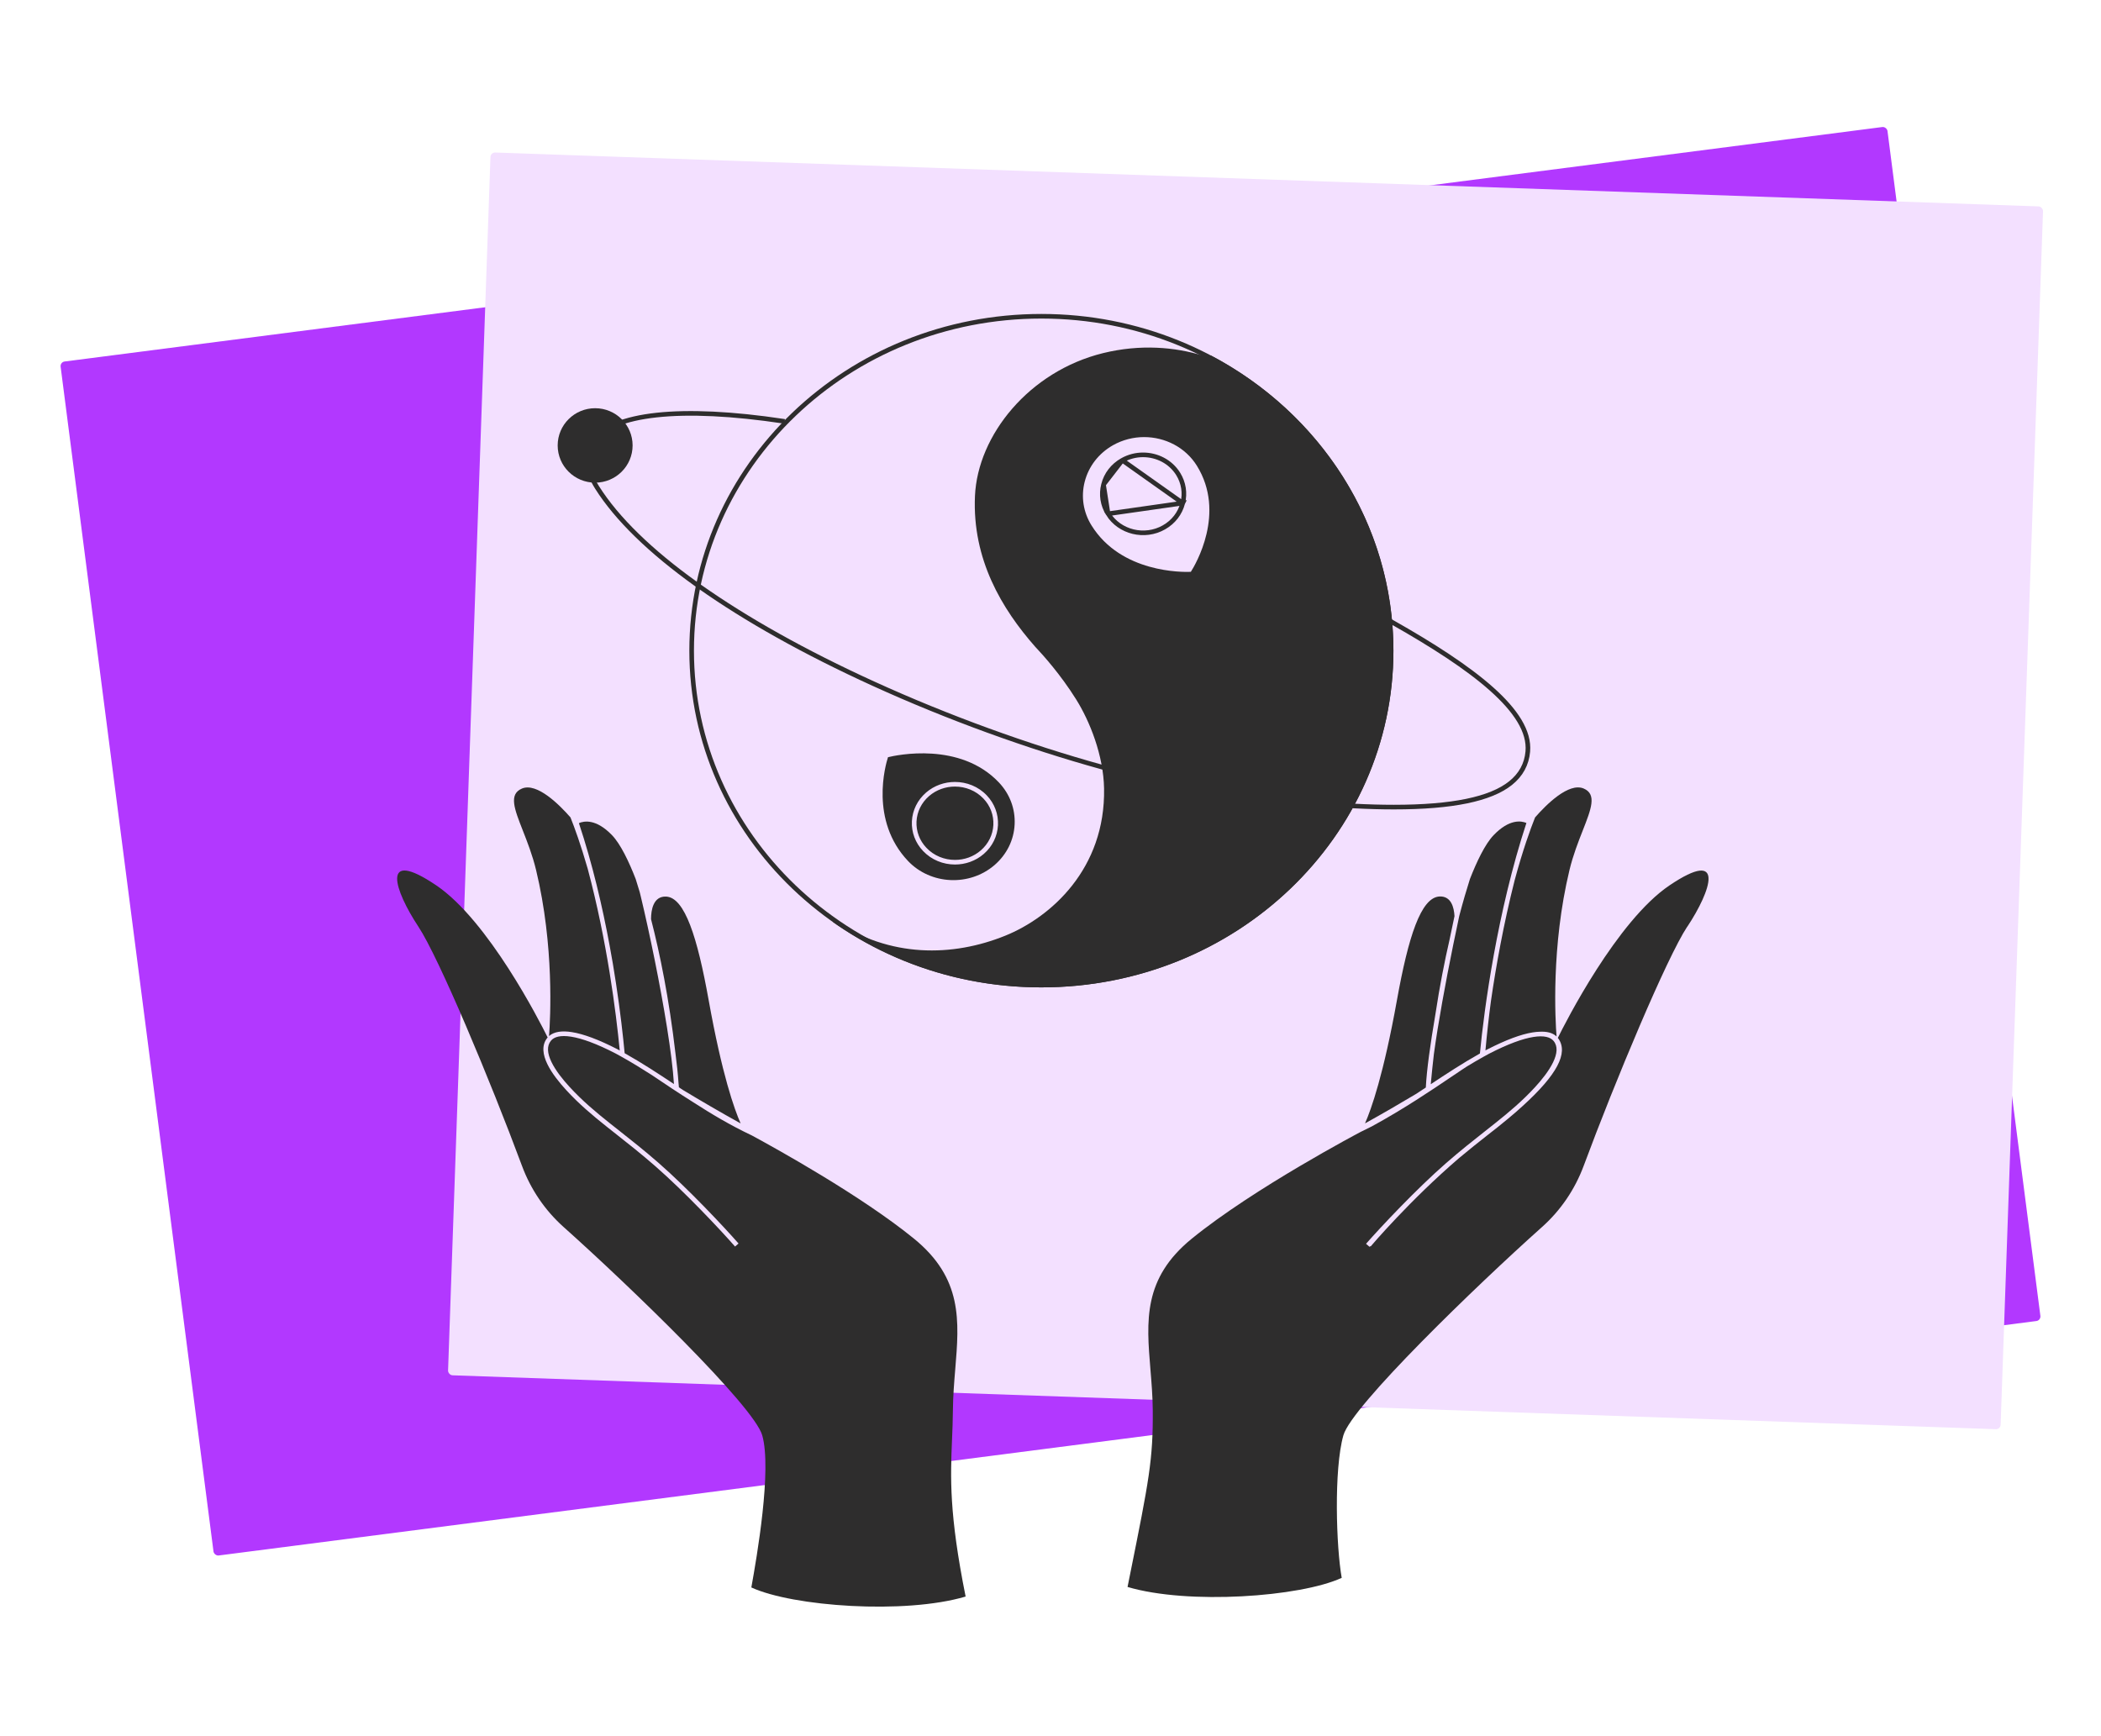 <svg width="455" height="376" viewBox="0 0 455 376" fill="none" xmlns="http://www.w3.org/2000/svg">
<rect x="13" y="78.426" width="398.915" height="260.758" rx="1" transform="rotate(-7.351 13 78.426)" fill="#B238FF"/>
<rect x="106.249" y="33" width="336.434" height="265.012" rx="1" transform="rotate(2 106.249 33)" fill="#F3E0FF"/>
<g clip-path="url(#clip0_8789_99161)">
<path fill-rule="evenodd" clip-rule="evenodd" d="M192.308 164.006C194.161 163.548 207.912 160.595 216.322 169.475C218.691 171.981 219.897 175.205 219.732 178.572C219.568 181.96 218.022 185.076 215.401 187.353C209.962 192.049 201.552 191.657 196.639 186.482C188.317 177.69 191.76 165.694 192.308 164.006ZM216.126 178.732L216.126 178.727C216.237 176.339 215.38 174.049 213.715 172.295C211.866 170.336 209.325 169.368 206.804 169.368C204.585 169.368 202.342 170.119 200.547 171.67L200.546 171.672C198.701 173.273 197.607 175.486 197.483 177.877L197.483 177.882C197.371 180.272 198.229 182.563 199.906 184.327C201.752 186.271 204.279 187.253 206.815 187.253C209.033 187.253 211.278 186.502 213.063 184.949C214.908 183.347 216.002 181.134 216.126 178.732ZM206.804 170.368C209.074 170.368 211.344 171.24 212.989 172.983C214.469 174.541 215.226 176.567 215.127 178.681C215.017 180.805 214.052 182.766 212.407 184.194C210.818 185.577 208.811 186.253 206.815 186.253C204.534 186.253 202.276 185.37 200.631 183.638C199.14 182.069 198.383 180.043 198.482 177.929C198.591 175.815 199.556 173.854 201.201 172.427C202.802 171.043 204.809 170.368 206.804 170.368Z" fill="#2E2D2D"/>
<path fill-rule="evenodd" clip-rule="evenodd" d="M339.89 188.454C335.898 205.036 336.82 221.019 337.094 224.494C336.245 223.678 334.965 223.388 333.429 223.471C332.951 223.483 332.441 223.533 331.901 223.62C329.42 224.018 326.149 225.213 322.038 227.332L322.03 227.336C321.917 227.397 321.804 227.458 321.691 227.52C322.032 223.751 322.436 220.18 322.886 216.808C323.968 209.339 325.619 200.114 328.011 190.687C329.783 184.097 331.448 179.531 332.444 177.036H332.455C334.78 174.366 339.703 169.398 342.971 170.793C345.852 172.028 344.604 175.204 342.766 179.884C341.799 182.346 340.668 185.224 339.89 188.454ZM309.85 234.84C313.25 232.586 316.67 230.333 320.496 228.181C321.41 218.517 324.264 197.42 330.565 178.252C329.452 177.782 326.874 177.338 323.453 180.903C321.6 182.843 319.801 186.634 318.332 190.393C317.614 192.645 316.825 195.321 316.017 198.413C315.587 200.42 315.15 202.509 314.717 204.635C313.044 212.851 311.441 221.59 310.527 228.308C310.281 230.417 310.055 232.595 309.85 234.84ZM314.991 198.431C314.883 196.508 314.261 194.085 311.786 194.173C307.696 194.326 304.976 203.02 302.531 216.606C299.625 232.774 296.961 240.27 295.612 243.321C299.38 241.235 303.25 238.989 306.719 236.911C307.41 236.457 308.096 236.003 308.782 235.549C308.959 231.838 309.759 226.114 310.851 219.724C311.78 213.598 312.847 208.176 313.933 203.478C314.286 201.759 314.64 200.069 314.991 198.431ZM317.709 230.974C317.355 231.2 317.003 231.43 316.654 231.663C315.934 232.142 315.145 232.675 314.293 233.251C309.99 236.157 304.062 240.161 297.125 243.952L294.68 245.162C294.68 245.162 271.598 257.299 258.111 268.281C247.507 276.898 248.27 286.102 249.139 296.585C249.376 299.435 249.62 302.38 249.646 305.433C249.74 316.116 248.807 320.753 244.732 341.008L244.727 341.035C244.552 341.903 244.372 342.801 244.185 343.728C257.332 347.629 281.588 345.896 290.568 341.756C289.384 335.219 288.825 318.31 290.93 310.88C292.728 304.561 319.648 278.533 333.947 265.764C337.993 262.158 341.074 257.604 342.96 252.538C349.802 234.103 360.987 207.378 365.406 200.689L365.417 200.71C370.527 192.986 373.838 183.475 361.546 191.777C350.175 199.447 338.969 221.552 337.368 224.81C337.404 224.846 337.431 224.883 337.458 224.919L337.458 224.919L337.458 224.92C337.472 224.938 337.485 224.955 337.499 224.973C339.67 228.088 337.202 232.794 329.763 239.549C328.716 240.512 327.649 241.429 326.552 242.336C325.173 243.486 323.67 244.688 322.042 245.944C320.161 247.426 318.17 248.999 316.017 250.807C305.35 259.942 296.912 269.87 296.818 269.991L296.72 269.907C296.674 269.959 296.63 270.01 296.586 270.06L295.834 269.401C299.03 265.751 306.765 257.522 313.157 251.938C316.276 249.215 319.066 247.016 321.629 244.996C322.347 244.43 323.048 243.878 323.733 243.332C326.864 240.838 329.676 238.473 332.423 235.486C333.902 233.877 335.449 231.943 336.343 230.091C337.247 228.215 337.401 226.609 336.445 225.461C335.771 224.651 334.411 224.23 332.06 224.607C329.73 224.981 326.569 226.122 322.501 228.219C322.066 228.453 321.637 228.688 321.214 228.925C320.009 229.598 318.845 230.282 317.709 230.974Z" fill="#2E2D2D"/>
<path d="M240.106 166.545C239.941 166.501 239.777 166.447 239.601 166.403C239.579 166.403 239.546 166.392 239.524 166.382C239.437 166.36 239.338 166.338 239.239 166.305C239.184 166.294 239.119 166.273 239.053 166.251C238.921 166.218 238.779 166.185 238.636 166.142C222.627 161.719 205.225 155.421 189.117 148.067C174.281 141.301 161.583 134.165 151.495 127.04C151.375 126.953 151.243 126.866 151.123 126.778C151.002 126.691 150.881 126.604 150.761 126.517C140.881 119.446 133.589 112.354 129.324 105.61C126.911 101.785 126.571 98.365 128.315 95.706C132.405 89.529 147.493 87.894 169.709 91.239C169.774 91.25 169.851 91.261 169.917 91.272M292.278 174.531C292.432 174.542 292.585 174.553 292.739 174.553C292.892 174.563 293.046 174.574 293.199 174.574C296.292 174.738 299.175 174.814 301.862 174.814C314.549 174.814 322.784 173.093 327.126 169.628C329.363 167.841 330.624 165.542 330.865 162.786C331.644 154.092 318.891 144.624 301.511 134.775C301.369 134.688 301.215 134.601 301.062 134.514C300.919 134.437 300.776 134.361 300.634 134.274" stroke="#2E2D2D"/>
<path d="M301.266 140.931C301.266 180.913 267.377 213.362 225.526 213.362C183.675 213.362 149.786 180.913 149.786 140.931C149.786 100.949 183.675 68.5 225.526 68.5C267.377 68.5 301.266 100.949 301.266 140.931Z" stroke="#2E2D2D"/>
<path fill-rule="evenodd" clip-rule="evenodd" d="M301.766 140.931C301.766 181.21 267.632 213.862 225.526 213.862C208.64 213.862 193.036 208.611 180.402 199.722L180.536 199.265C192.737 207.552 206.371 207.252 217.693 202.671C227.591 198.667 239.429 188.164 239.101 170.765C238.966 163.62 236.03 156.236 233.027 151.445C229.678 146.103 225.978 141.999 224.462 140.382L224.371 140.284L224.226 140.129L224.215 140.118C216.928 131.851 210.543 121.132 211.141 107.451C211.717 94.24 222.905 80.405 238.906 76.479C246.943 74.507 254.458 75.173 260.419 77.004H262.251C285.806 89.413 301.766 113.39 301.766 140.931ZM236.388 113.814C242.803 124.121 256.126 123.936 257.913 123.859L257.902 123.838C258.856 122.345 265.556 111.101 259.196 100.871C256.718 96.884 252.299 94.672 247.77 94.672C245.467 94.672 243.132 95.249 241.005 96.448C237.923 98.213 235.763 101.013 234.908 104.336C234.075 107.582 234.601 110.949 236.388 113.814Z" fill="#2E2D2D"/>
<path d="M256.139 108.97L256.138 108.971C255.566 111.199 254.118 113.063 252.063 114.228C247.891 116.6 242.459 115.296 239.966 111.279L256.139 108.97ZM256.139 108.97C256.688 106.811 256.336 104.557 255.147 102.645C253.49 99.98 250.548 98.519 247.54 98.519C246.009 98.519 244.466 98.9 243.051 99.695L243.051 99.695M256.139 108.97L243.051 99.695M243.051 99.695L243.049 99.696M243.051 99.695L243.049 99.696M243.049 99.696C240.995 100.86 239.546 102.724 238.985 104.953M243.049 99.696L238.985 104.953M238.985 104.953C238.424 107.114 238.776 109.367 239.965 111.279L238.985 104.953Z" stroke="#2E2D2D"/>
<ellipse cx="128.885" cy="96.48" rx="8.114" ry="8.062" fill="#2E2D2D"/>
<path fill-rule="evenodd" clip-rule="evenodd" d="M127.279 188.181C125.776 182.932 124.41 179.211 123.546 177.048C121.232 174.4 116.287 169.399 113.019 170.805C110.139 172.039 111.384 175.208 113.221 179.884C114.189 182.347 115.321 185.229 116.1 188.466C120.053 204.889 119.188 220.725 118.904 224.403C119.968 223.463 121.667 223.204 123.871 223.558C126.353 223.956 129.624 225.151 133.734 227.27L133.742 227.274L133.742 227.274C133.901 227.359 134.058 227.445 134.215 227.531C133.409 219.23 131.469 203.853 127.279 188.181ZM132.007 204.721C130.466 196.4 128.323 187.17 125.372 178.289C126.446 177.815 129.064 177.282 132.559 180.915C134.401 182.844 136.21 186.635 137.669 190.394C137.952 191.283 138.247 192.239 138.549 193.26C138.636 193.615 138.725 193.982 138.816 194.36C139.716 198.113 140.772 202.902 141.794 207.976C143.738 217.633 145.553 228.282 145.952 234.798C142.543 232.537 139.114 230.277 135.276 228.119C134.93 224.437 134.344 219.173 133.405 213.012C132.967 210.085 132.497 207.321 132.007 204.721ZM146.928 234.388C146.805 232.567 146.58 230.452 146.279 228.147C144.896 216.253 142.909 206.529 140.991 199.088C140.991 197.116 141.474 194.098 144.226 194.196C148.305 194.349 151.035 203.054 153.47 216.629C156.371 232.772 159.032 240.258 160.393 243.329C156.113 240.965 151.72 238.395 147.913 236.097C147.618 235.902 147.323 235.707 147.028 235.512C146.996 235.135 146.962 234.761 146.928 234.388ZM150.179 238.774C154.004 241.24 158.055 243.674 162.853 245.95C168.194 248.84 186.482 258.972 197.901 268.26C208.505 276.886 207.742 286.084 206.872 296.565L206.872 296.565C206.636 299.414 206.392 302.359 206.366 305.412C206.346 307.7 206.259 309.797 206.172 311.881L206.172 311.881C205.837 319.958 205.51 327.829 209.118 345.799L209.107 345.81C195.949 349.711 171.705 347.978 162.713 343.838C163.898 337.29 167.187 318.312 165.071 310.881C163.273 304.573 136.353 278.534 122.054 265.765C118.019 262.159 114.927 257.605 113.052 252.539C106.209 234.105 95.025 207.379 90.595 200.69C85.496 192.976 82.174 183.465 94.466 191.756C105.734 199.364 116.862 221.175 118.603 224.707C118.588 224.724 118.574 224.741 118.559 224.759C117.207 226.383 117.582 228.5 118.529 230.463C119.487 232.449 121.114 234.47 122.614 236.101C125.414 239.145 128.274 241.548 131.417 244.052C132.107 244.602 132.811 245.157 133.531 245.724L133.534 245.727C136.095 247.745 138.86 249.924 141.957 252.629C148.304 258.173 156.007 266.367 159.187 269.997L159.762 269.494L159.83 269.437C159.829 269.436 159.829 269.436 159.828 269.435L159.939 269.339C156.742 265.689 149.008 257.46 142.615 251.876C139.497 249.153 136.707 246.954 134.144 244.934L134.144 244.934L134.143 244.933C133.425 244.367 132.724 243.815 132.04 243.27C128.908 240.775 126.097 238.411 123.35 235.424C121.87 233.815 120.323 231.881 119.43 230.029C118.525 228.153 118.371 226.547 119.328 225.398C120.002 224.589 121.361 224.167 123.713 224.545C126.043 224.919 129.204 226.059 133.272 228.156C133.706 228.391 134.135 228.626 134.559 228.863C136.887 230.164 139.063 231.504 141.18 232.865C141.294 232.942 141.41 233.02 141.527 233.098C143.925 234.714 146.847 236.683 150.179 238.774ZM160.393 243.329L160.4 243.343V243.333L160.393 243.329Z" fill="#2E2D2D"/>
</g>
<defs>
<clipPath id="clip0_8789_99161">
<rect width="284" height="280" fill="white" transform="translate(86 68)"/>
</clipPath>
</defs>
</svg>
